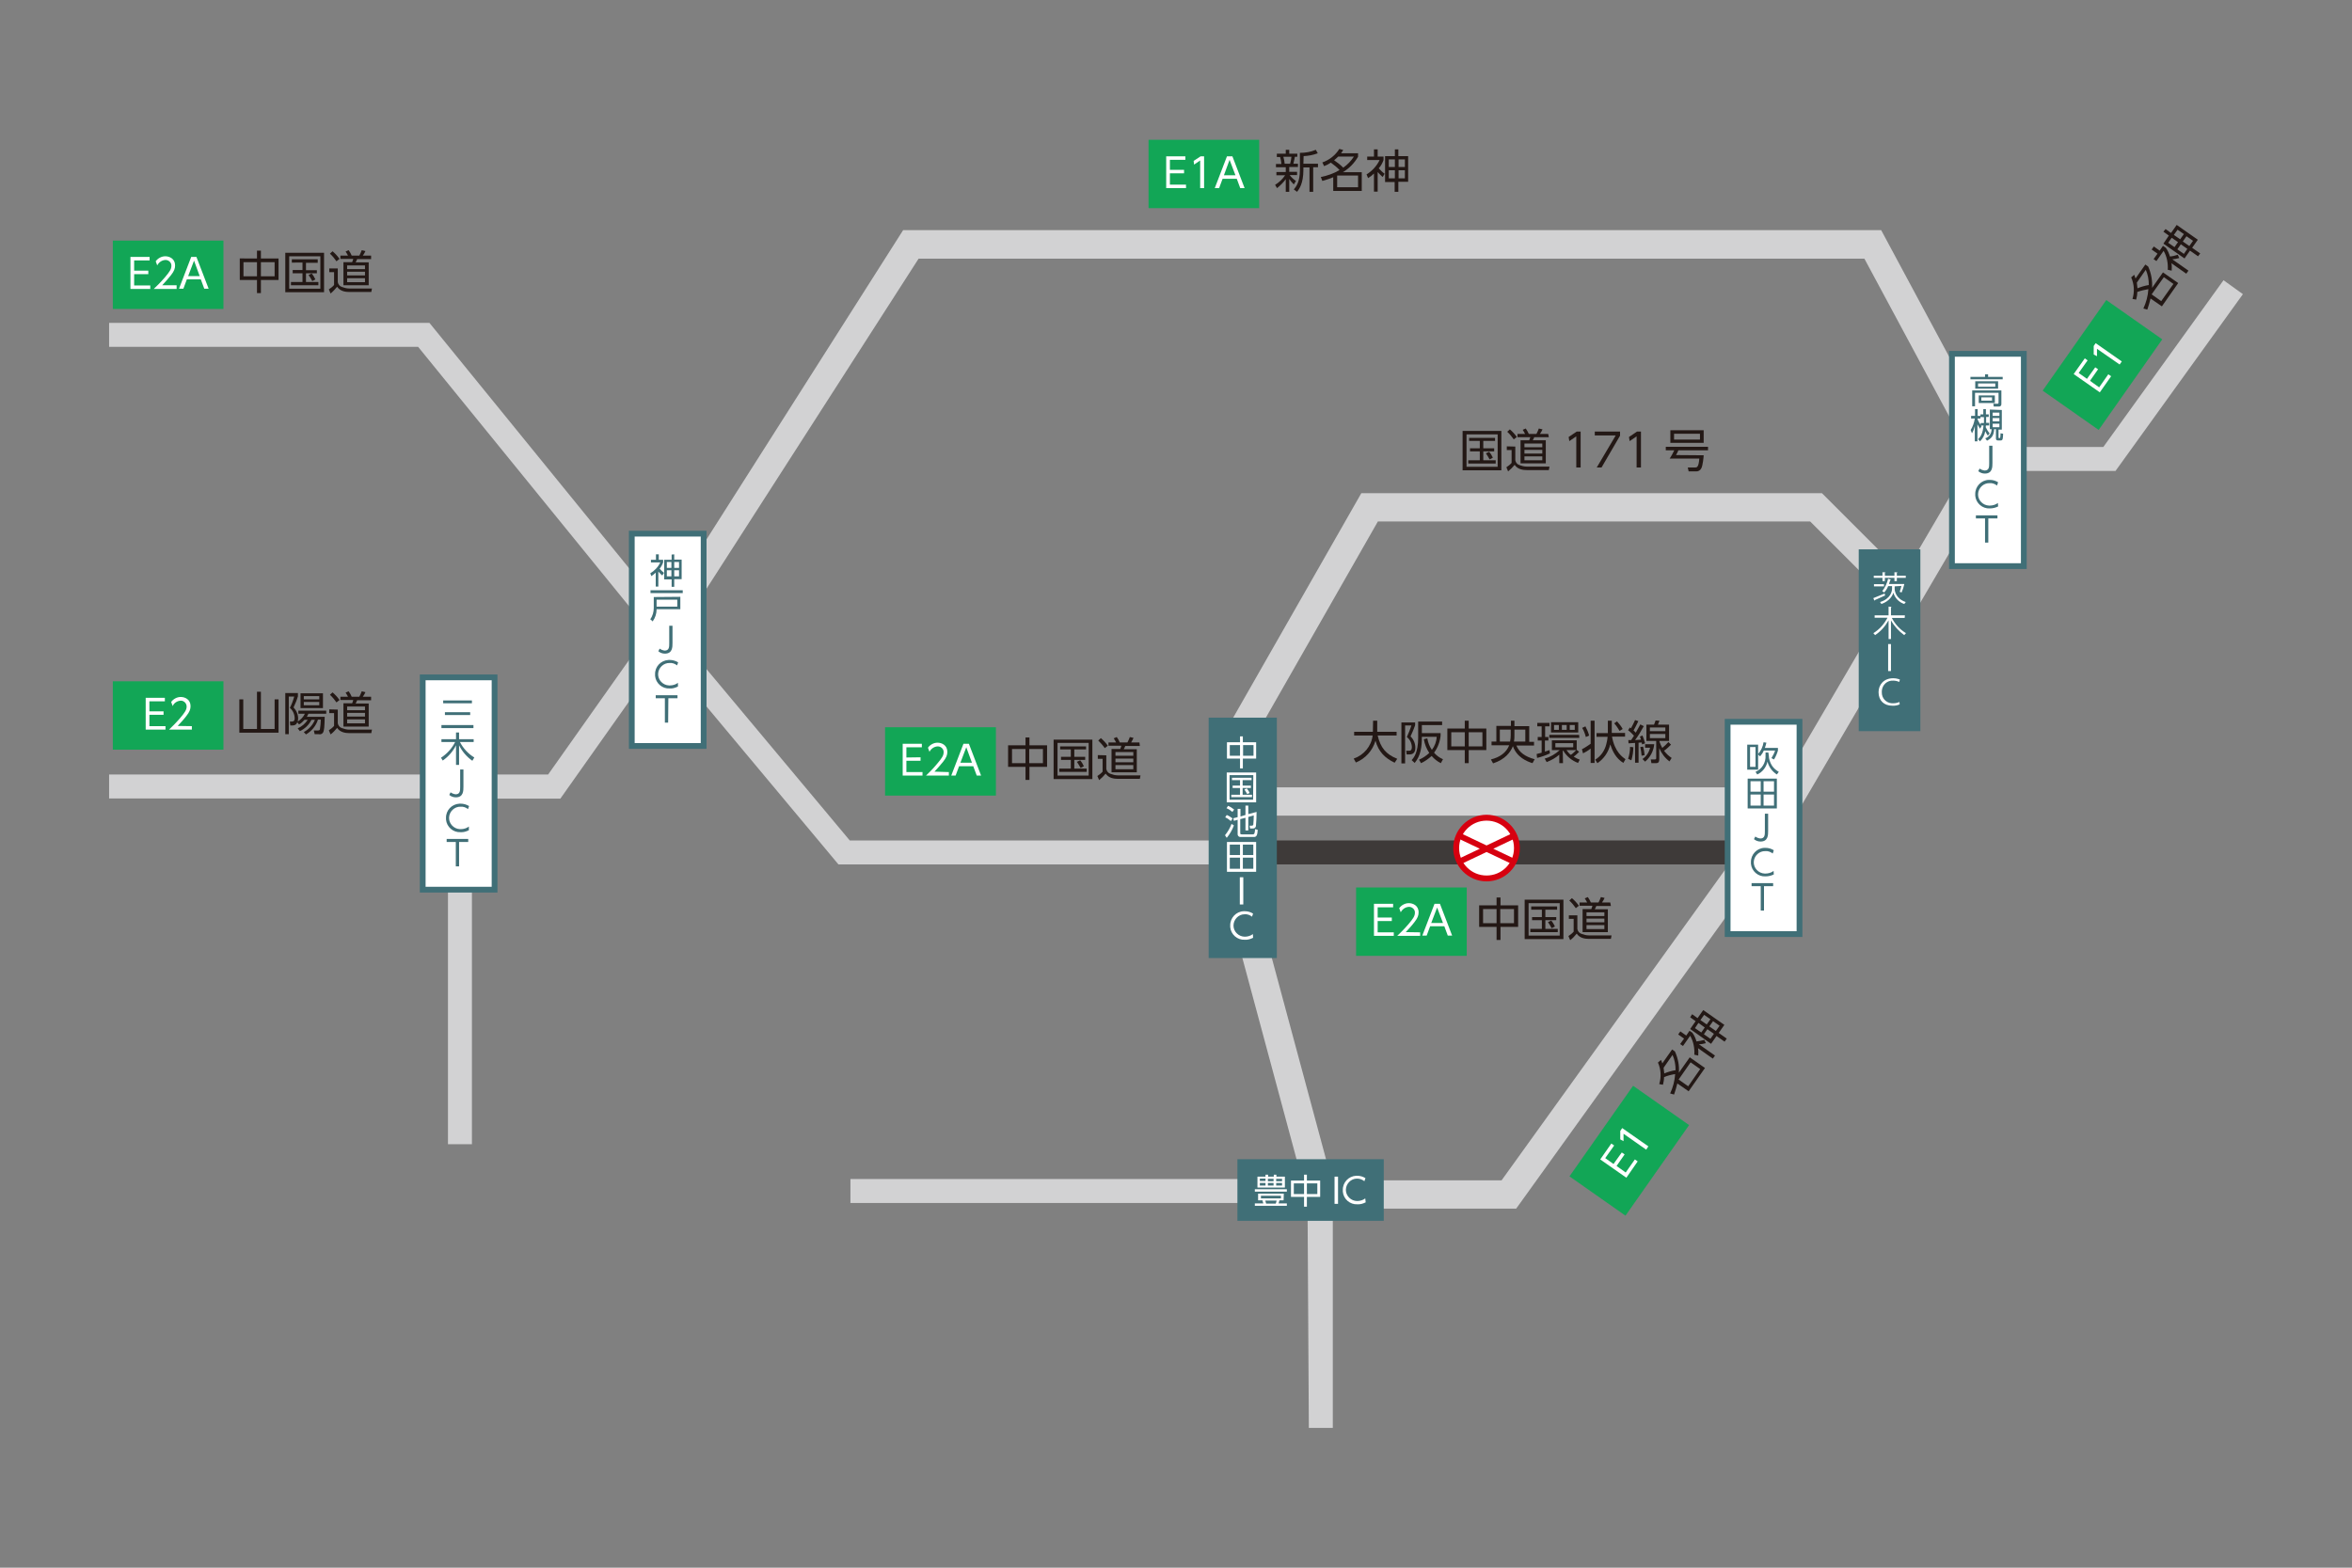 <?xml version="1.0" encoding="utf-8"?>
<!-- Generator: Adobe Illustrator 25.2.1, SVG Export Plug-In . SVG Version: 6.00 Build 0)  -->
<svg version="1.1" id="レイヤー_1" xmlns="http://www.w3.org/2000/svg" xmlns:xlink="http://www.w3.org/1999/xlink" x="0px"
	 y="0px" viewBox="0 0 1080 720" style="enable-background:new 0 0 1080 720;" xml:space="preserve" width="1080" height="720">
<rect x="0" y="0" width="1080" height="720" fill="#808080" stroke="none"/>
<style type="text/css">
	.st0{fill:#D2D2D3;}
	.st1{fill:#3E3A39;}
	.st2{fill:#FFFFFF;}
	.st3{fill:#D7000F;}
	.st4{fill:#231815;}
	.st5{fill:#12A656;}
	.st6{fill:#FFFFFF;stroke:#406F77;stroke-width:2.65;stroke-miterlimit:10;}
	.st7{fill:#406F77;}
</style>
<g id="road">
	<polygon class="st0" points="569.9,386 390.2,386 322.5,305 314,312 385,397 569.9,397 	"/>
	<path class="st0" d="M314,286.6l107.8-167.8h434.3l49.4,91.9l-98.3,167.8L689.5,542.1h-78l-38.3-142.2l-12.6,3.4l37.2,138.2H390.5
		v11h209.1l0.8,0l0,0l0,0l0.6,103.3h11V555.1h84.2l121.7-169.3l0.3-0.5l0,0l99-169h54.2l58.5-81.2l-8.9-6.4l-55.2,76.6h-48.5
		l-53.5-99.6H414.7l-110.6,174L197.2,148.3H50.1v11H192l106.2,130.6l-46.5,65.8h-35v-12.9h-11v12.9H50.1v11h155.6v158.8h11V366.8
		h40.6L314,286.6 M912.9,210.9L912.9,210.9L912.9,210.9L912.9,210.9z"/>
	<polygon class="st0" points="575.5,385.1 565.6,376.8 578.2,361.6 807.1,361.6 807.1,374.6 584.3,374.6 	"/>
	<polygon class="st0" points="577.5,336.2 566.2,329.7 625.1,226.5 836.6,226.5 869,258.9 859.8,268.1 831.2,239.5 632.7,239.5 	"/>
</g>
<g id="constrantion">
	<rect x="569.9" y="386" class="st1" width="237.2" height="11"/>
	<path class="st2" d="M682.6,403.4c-7.7,0.1-14-6.2-14.1-13.9c-0.1-7.7,6.2-14,13.9-14.1s14,6.2,14.1,13.9v0.1l0,0
		c0.1,7.7-6.1,13.9-13.8,14H682.6z"/>
	<path class="st3" d="M682.6,376.9c7,0,12.6,5.6,12.6,12.6s-5.6,12.6-12.6,12.6s-12.6-5.6-12.6-12.6l0,0l0,0
		C670,382.6,675.6,376.9,682.6,376.9L682.6,376.9 M682.6,374.2c-8.4,0-15.3,6.9-15.3,15.3s6.9,15.3,15.3,15.3
		c8.4,0,15.3-6.9,15.3-15.3C697.9,381.1,691,374.2,682.6,374.2L682.6,374.2z"/>
	<polygon class="st3" points="695.6,385.1 694.4,382.7 682.6,388.3 670.8,382.7 669.6,385.1 679.5,389.8 669.6,394.5 670.8,396.9 
		682.6,391.3 694.4,396.9 695.6,394.5 685.7,389.8 	"/>
</g>
<g id="pointsTxt">
	<g>
		<path class="st4" d="M630.5,331h1.9v5.1h8.9v1.7h-8.7c1.3,5.5,3.7,8.6,9,10.7l-1.2,1.8c-4.4-2.1-7.4-5-8.8-10.1
			c-1.3,4.5-4.6,8.2-9,10l-1-1.8c4.7-1.6,8.1-5.7,8.7-10.6h-8.5v-1.7h8.6L630.5,331z"/>
		<path class="st4" d="M649.8,331.6v1.5c-0.6,1.7-1.3,3.4-2.1,5.1c1.4,1.4,2.2,3.2,2.2,5.2c0,0.7,0,3.1-2.7,3.1h-1.3l-0.2-1.7h1.3
			c0.7,0,1.3-0.2,1.3-1.8c-0.1-1.8-0.9-3.4-2.3-4.5c0.8-1.7,1.5-3.5,2.1-5.3h-2.9v17.4h-1.7v-18.8H649.8z M661.6,350.5
			c-1.6-0.8-3-1.9-4.2-3.3c-1.5,1.3-3.1,2.5-4.9,3.3l-0.9-1.6c1.7-0.7,3.3-1.8,4.7-3.1c-1.3-1.9-2.1-4-2.5-6.3l1.6-0.4
			c0.3,1.9,1,3.7,2.1,5.3c1.3-1.7,2.1-3.8,2.2-6h-6.8c0,4.7-0.5,8.6-3.3,12l-1.4-1.3c1-1.1,3-3.4,3-10.3v-7.4h11v1.6h-9.3v3.7h8.6
			v1.2c-0.3,2.8-1.3,5.5-3,7.8c1.1,1.3,2.5,2.3,4.1,3L661.6,350.5z"/>
		<path class="st4" d="M672.6,334.6V331h1.8v3.6h8.1v9.9h-8.1v6h-1.8v-6h-8v-9.9H672.6z M672.6,336.3h-6.2v6.5h6.2V336.3z
			 M680.7,336.3h-6.3v6.5h6.3V336.3z"/>
		<path class="st4" d="M693.7,331h1.7v2.5h6.8v7.2h2.2v1.7h-8.1c1.2,3,3.9,5.1,8.4,6.3l-1,1.8c-2.6-0.8-7.2-2.7-9-7.8
			c-1.1,2.8-3.6,6.1-9.1,7.9l-1-1.8c4-1,7-3,8.4-6.5h-8.1v-1.7h2.2v-7.2h6.7V331z M693.7,335.1h-5v5.5h4.7c0.2-1,0.3-2,0.3-3
			L693.7,335.1z M695.4,337.6c0,1,0,2-0.2,3h5.2v-5.5h-5L695.4,337.6z"/>
		<path class="st4" d="M711.7,346c-1.9,0.9-3.8,1.6-5.9,2.1l-0.2-1.8c0.5-0.1,0.9-0.2,2.3-0.6v-5.6h-1.8v-1.6h1.8v-4.9h-2v-1.6h5.6
			v1.6h-2v4.9h1.5v1.6h-1.6v5.1c0.7-0.2,1.4-0.5,2.1-0.7L711.7,346z M717.7,350.5H716v-3.9c-1.7,1.5-3.7,2.6-5.8,3.4l-0.9-1.6
			c2.6-0.7,4.9-2.1,6.9-3.9h-3.6V340H724v4.4l1.1,0.9c-0.8,0.8-1.6,1.6-2.5,2.2c0.9,0.6,1.9,1.1,2.8,1.4l-0.8,1.5
			c-2.9-1.1-5.3-3.1-6.8-5.7l-0.2,0.2L717.7,350.5z M725.2,338.9h-13.8v-1.4h13.7L725.2,338.9z M724.7,336.4h-12.5v-4.7h12.5
			L724.7,336.4z M715.8,333h-2.2v2.2h2.2V333z M722.4,341.3h-8.2v1.9h8.2V341.3z M719.4,333h-2.2v2.2h2.2V333z M719.3,344.5
			c0.6,0.8,1.2,1.6,2,2.2c0.9-0.6,1.7-1.4,2.5-2.2H719.3z M723.1,333h-2.3v2.2h2.3V333z"/>
		<path class="st4" d="M732.2,331v19.4h-1.8v-6.6c-1.1,0.9-2.3,1.6-3.5,2.2l-0.5-1.9c1.4-0.7,2.7-1.6,4-2.5V331H732.2z M728.2,338.5
			c-0.4-1.5-0.9-2.9-1.7-4.2l1.5-0.7c0.7,1.3,1.3,2.7,1.7,4.2L728.2,338.5z M745.4,350.4c-3.5-2.2-5-5.5-6-8.5
			c-0.8,3.5-2.9,6.6-5.9,8.6l-1-1.6c2.6-1.6,4.4-4.2,5.1-7.2c0.3-1.1,0.5-2.2,0.6-3.3h-5.1v-1.7h5.2V331h1.8v5.6h6.1v1.7h-6
			c1.3,7.2,5,9.5,6.2,10.4L745.4,350.4z M743.7,335.7c-0.7-1.2-1.5-2.4-2.5-3.5l1.3-0.9c1,1.1,1.9,2.2,2.6,3.5L743.7,335.7z"/>
		<path class="st4" d="M747.6,348.5c0.6-1.8,0.9-3.7,0.9-5.5l1.5,0.2c0,2-0.3,4-0.9,6L747.6,348.5z M754.8,333.5
			c-1.2,2.2-2.5,4.4-4,6.4l2.7-0.2c-0.1-0.5-0.3-0.9-0.5-1.4l1.2-0.5c0.5,1.2,0.9,2.4,1.2,3.6l-1.4,0.5c0-0.3-0.1-0.6-0.2-0.9
			l-1.4,0.1v9.2h-1.6v-9.1c-1.2,0.1-2.1,0.1-3,0.2l-0.1-1.5c0.6,0,0.8,0,1.3,0c0.7-1,1-1.5,1.3-2c-0.8-0.9-1.7-1.8-2.7-2.5l0.8-1.3
			l0.5,0.4c0.7-1.2,1.3-2.5,1.9-3.8l1.5,0.5c-0.7,1.5-1.4,2.9-2.2,4.3c0.4,0.3,0.7,0.6,1,1c1-1.8,1.6-2.8,2.1-3.8L754.8,333.5z
			 M753.8,347.1c-0.1-1.3-0.3-2.7-0.6-4l1.3-0.2c0.3,1.3,0.6,2.6,0.7,3.9L753.8,347.1z M754.2,348.6c1.8-1.2,3-3.1,3.5-5.2h-2.3
			v-1.6h4.2c-0.3,3.1-1.8,6-4.2,8L754.2,348.6z M767.3,342c-1,1-2,2-3.2,2.8c1,1.3,2.1,2.4,3.5,3.3l-1,1.6c-2.1-1.6-3.7-3.7-4.7-6.1
			v5.2c0,0.9-0.2,1.7-1.5,1.7h-2.1l-0.3-1.7h1.8c0.6,0,0.7-0.3,0.7-0.6v-7.9H756v-7.5h3.5c0.3-0.6,0.5-1.3,0.7-1.9l1.8,0.1
			c-0.2,0.6-0.5,1.3-0.7,1.8h5.1v7.5H762v0.3c0.3,1,0.8,2,1.3,2.9c1-0.8,1.9-1.7,2.8-2.7L767.3,342z M764.7,334.1h-7.1v1.7h7.1
			L764.7,334.1z M764.7,337.1h-7.1v1.9h7.1L764.7,337.1z"/>
	</g>
	<g>
		<path class="st4" d="M594.1,84.7c-0.8-0.8-1.5-1.6-2.1-2.5v5.9h-1.6v-5.8c-1.1,1.5-2.5,2.9-4,4.1l-0.9-1.5
			c1.8-1.1,3.4-2.6,4.6-4.4h-4v-1.5h4.3v-2.2h-4.5v-1.5h2.5c-0.1-1.1-0.3-2.2-0.6-3.2h-1.5v-1.5h4.1v-1.8h1.6v1.8h3.7V72h-1.1
			c-0.1,0.3-0.4,2.2-0.7,3.2h2.1v1.5h-4v2.2h3.6v1.5h-3.4c0.8,1.1,1.8,2,2.9,2.7L594.1,84.7z M592.4,75.2c0.3-1.1,0.5-2.1,0.6-3.2
			h-3.7c0.3,1.1,0.5,2.1,0.6,3.2H592.4z M598.5,75.2h6.7v1.6H603v11.3h-1.7V76.9h-2.8v1.1c0,6.4-2,8.9-2.9,10.1l-1.5-1.1
			c1-1.2,2.8-3.3,2.8-9v-7.8c2.5,0,5-0.4,7.3-1.4l0.9,1.6c-2.1,0.8-4.3,1.2-6.5,1.3L598.5,75.2z"/>
		<path class="st4" d="M607.2,74.6c3.2-1.1,6-3.3,7.8-6.2l1.8,0.5c-0.3,0.5-0.5,0.8-1,1.5h7.8v1.6c-1.7,2.9-4.1,5.4-7,7.1h8.7v8.6
			h-13.1v-6.3c-1.6,0.7-3.3,1.2-5,1.7l-0.7-1.8c3-0.6,5.9-1.6,8.6-3.2c-1.2-1.3-2.6-2.4-4-3.4c-1,0.7-2,1.2-3.1,1.6L607.2,74.6z
			 M614.5,71.9c-0.6,0.6-1.3,1.2-1.9,1.7c1.5,1,2.9,2.1,4.2,3.4c2-1.4,3.6-3.1,4.9-5.1H614.5z M623.6,80.6H614V86h9.6V80.6z"/>
		<path class="st4" d="M634.9,81.3c-0.8-0.7-1.6-1.5-2.3-2.3v9h-1.7v-8.3c-0.8,0.8-1.7,1.5-2.7,2.1l-0.7-1.7c2.6-1.6,4.7-3.9,6-6.6
			h-5.7v-1.6h3.1v-3.3h1.7v3.3h2.7v1.6c-0.5,1.4-1.2,2.7-2.2,3.8c0.8,0.9,1.7,1.8,2.7,2.5L634.9,81.3z M642.1,68.6v3.1h4.5v11.8
			h-4.5v4.6h-1.7v-4.5h-4.4V71.7h4.5v-3.1H642.1z M640.5,73.2h-2.8v3.5h2.8V73.2z M640.5,78.2h-2.8v3.7h2.8V78.2z M645.1,73.2h-2.9
			v3.5h2.9V73.2z M645.1,78.2h-2.9v3.7h2.9V78.2z"/>
		<rect x="527.4" y="64.2" class="st5" width="50.8" height="31.4"/>
		<path class="st2" d="M543.7,78v1.6h-6.5v5.2h7.4v1.6h-9.1V71.8h8.8v1.6h-7.1V78H543.7z"/>
		<path class="st2" d="M551.3,71.8h1.6v14.6h-1.8V73.7l-2.8,1.9l-0.2-1.7L551.3,71.8z"/>
		<path class="st2" d="M561.4,82.1l-1.6,4.3h-2l5.6-14.6h2.5l5.6,14.6h-2l-1.6-4.3H561.4z M567.3,80.5l-2.7-7.1l-2.6,7.1H567.3z"/>
	</g>
	<g>
		<path class="st4" d="M470.9,342.3v-3.6h1.8v3.6h8.1v9.9h-8.1v6h-1.8v-6h-8v-9.9H470.9z M470.9,344h-6.2v6.5h6.2V344z M478.9,344
			h-6.3v6.5h6.3V344z"/>
		<path class="st4" d="M501.6,339.7v18.1h-17.8v-18.1H501.6z M499.9,341.2h-14.3v15h14.3V341.2z M498.7,344.2h-5.4v3.4h5v1.4h-5v4
			h5.7v1.5h-12.6V353h5.3v-4h-4.5v-1.4h4.5v-3.4h-4.9v-1.4h11.9L498.7,344.2z M496.2,352.7c-0.5-1-1.1-1.9-1.7-2.8l1.5-0.7
			c0.7,0.8,1.3,1.8,1.7,2.7L496.2,352.7z"/>
		<path class="st4" d="M508,346.9v6.3c0.2,1,0.9,1.9,1.9,2.2c1.1,0.4,2.2,0.7,3.4,0.7h10.4l-0.3,1.6h-10.1c-1.7,0-4.2-0.3-5.6-2.4
			c-0.9,1.1-1.9,2.1-3,3l-0.8-1.9c0.9-0.6,1.7-1.2,2.4-2v-5.9h-2.2v-1.7L508,346.9z M507.3,343.6c-0.9-1.3-1.9-2.4-3-3.5l1.2-1.1
			c1.2,1,2.3,2.2,3.2,3.5L507.3,343.6z M523.4,342.6h-6.7c-0.2,0.5-0.4,1-0.7,1.5h6v10.6h-11.6V344h4c0.2-0.5,0.4-1,0.5-1.5h-5.9
			V341h3.5c-0.3-0.6-0.7-1.3-1.1-1.9l1.4-0.6c0.6,0.8,1,1.6,1.4,2.5h3.5c0.4-0.8,0.8-1.6,1.1-2.5l1.7,0.4c-0.3,0.7-0.7,1.4-1.1,2.1
			h3.8L523.4,342.6z M520.4,345.4h-8.2v1.7h8.2V345.4z M520.4,348.4h-8.2v1.7h8.2V348.4z M520.4,351.4h-8.2v1.9h8.2V351.4z"/>
		<rect x="406.4" y="334" class="st5" width="50.9" height="31.4"/>
		<path class="st2" d="M422.7,347.8v1.6h-6.5v5.2h7.4v1.6h-9.1v-14.6h8.8v1.6h-7.1v4.7L422.7,347.8z"/>
		<path class="st2" d="M435.7,354.6v1.6h-10.5c1.2-1.1,3.2-3.1,5.1-5.4c2.2-2.6,3-3.8,3-5.3c0.1-1.4-1.1-2.6-2.5-2.7
			c-0.1,0-0.2,0-0.3,0c-1.6,0.1-3,1.1-3.7,2.5l-0.7-1.9c1-1.4,2.7-2.3,4.4-2.3c1.9,0,4.5,1.1,4.5,4.2c0,1.4-0.4,2.6-1.9,4.5
			c-1.3,1.6-2.6,3.1-4,4.6L435.7,354.6z"/>
		<path class="st2" d="M440.4,351.9l-1.6,4.3h-2l5.6-14.6h2.5l5.6,14.6h-2l-1.6-4.3L440.4,351.9z M446.3,350.3l-2.6-7.1l-2.7,7.1
			H446.3z"/>
	</g>
	<g>
		<path class="st4" d="M118,118.7v-3.6h1.8v3.6h8.1v9.9h-8.1v6H118v-6h-7.9v-9.9H118z M118,120.4h-6.2v6.5h6.2V120.4z M126.1,120.4
			h-6.3v6.5h6.3L126.1,120.4z"/>
		<path class="st4" d="M148.8,116.1v18.1H131v-18.1H148.8z M147.1,117.7h-14.3v14.9h14.3V117.7z M145.9,120.7h-5.4v3.4h5v1.4h-5v4
			h5.7v1.5h-12.6v-1.5h5.3v-4h-4.5V124h4.5v-3.4H134v-1.5h11.9L145.9,120.7z M143.4,129.1c-0.5-1-1.1-1.9-1.7-2.8l1.4-0.7
			c0.7,0.8,1.3,1.8,1.7,2.7L143.4,129.1z"/>
		<path class="st4" d="M155.1,123.3v6.3c0.2,1,0.9,1.9,1.9,2.2c1.1,0.4,2.2,0.7,3.4,0.7h10.4l-0.3,1.6h-10.1c-1.7,0-4.2-0.3-5.6-2.4
			c-0.9,1.1-1.9,2.2-3,3.1l-0.8-1.9c0.9-0.6,1.7-1.2,2.4-2v-5.9h-2.2v-1.7H155.1z M154.5,120c-0.9-1.3-1.9-2.5-3-3.5l1.2-1.1
			c1.2,1,2.3,2.2,3.2,3.5L154.5,120z M170.6,119h-6.6c-0.2,0.5-0.4,1-0.7,1.5h6V131h-11.6v-10.6h4c0.2-0.5,0.4-1,0.5-1.5h-5.9v-1.5
			h3.5c-0.3-0.6-0.7-1.3-1.1-1.9l1.4-0.6c0.6,0.8,1,1.6,1.4,2.5h3.5c0.4-0.8,0.8-1.6,1.1-2.5l1.7,0.4c-0.3,0.7-0.7,1.4-1.2,2.1h3.8
			V119z M167.6,121.9h-8.2v1.7h8.2V121.9z M167.6,124.8h-8.2v1.7h8.2V124.8z M167.6,127.8h-8.2v1.8h8.2V127.8z"/>
		<rect x="51.8" y="110.5" class="st5" width="50.8" height="31.4"/>
		<path class="st2" d="M68.1,124.3v1.6h-6.5v5.2H69v1.6h-9.1V118h8.8v1.6h-7.1v4.7H68.1z"/>
		<path class="st2" d="M81.1,131.1v1.6H70.6c1.2-1.1,3.2-3.1,5.1-5.3c2.2-2.6,3-3.8,3-5.3c0.1-1.4-1.1-2.6-2.5-2.7
			c-0.1,0-0.2,0-0.3,0c-1.6,0.1-3,1.1-3.7,2.5l-0.7-1.9c1-1.4,2.7-2.3,4.4-2.3c1.9,0,4.5,1.1,4.5,4.2c0,1.4-0.4,2.6-1.9,4.5
			c-1.3,1.6-2.6,3.1-4,4.6H81.1z"/>
		<path class="st2" d="M85.8,128.3l-1.6,4.3h-2l5.6-14.6h2.4l5.6,14.6h-2l-1.6-4.3H85.8z M91.7,126.8l-2.6-7.1l-2.7,7.1L91.7,126.8z
			"/>
	</g>
	<g>
		<path class="st4" d="M687.2,415.8v-3.6h1.8v3.6h8.1v9.9h-8.1v6h-1.8v-6h-8v-9.9H687.2z M687.2,417.5H681v6.5h6.2V417.5z
			 M695.2,417.5h-6.3v6.5h6.3V417.5z"/>
		<path class="st4" d="M717.9,413.2v18.1h-17.8v-18.1H717.9z M716.2,414.8h-14.3v14.9h14.3V414.8z M715,417.8h-5.4v3.4h5v1.4h-5v4
			h5.7v1.5h-12.6v-1.5h5.3v-4h-4.5v-1.4h4.5v-3.4h-4.9v-1.5h11.9L715,417.8z M712.5,426.3c-0.5-1-1.1-1.9-1.7-2.8l1.5-0.7
			c0.7,0.8,1.3,1.8,1.7,2.7L712.5,426.3z"/>
		<path class="st4" d="M724.3,420.4v6.3c0.2,1,0.9,1.9,1.9,2.2c1.1,0.4,2.2,0.7,3.4,0.7H740l-0.3,1.6h-10.1c-1.7,0-4.2-0.3-5.6-2.4
			c-0.9,1.1-1.9,2.2-3,3l-0.8-1.9c0.9-0.6,1.7-1.2,2.4-2V422h-2.2v-1.6H724.3z M723.6,417.1c-0.9-1.3-1.9-2.5-3-3.5l1.2-1.1
			c1.2,1,2.3,2.2,3.2,3.5L723.6,417.1z M739.7,416.1h-6.7c-0.2,0.5-0.4,1-0.7,1.5h6v10.5h-11.6v-10.6h4c0.2-0.5,0.4-1,0.5-1.5h-5.9
			v-1.5h3.5c-0.3-0.6-0.7-1.3-1.1-1.9l1.4-0.6c0.6,0.8,1,1.6,1.4,2.5h3.5c0.4-0.8,0.8-1.6,1.1-2.5l1.7,0.4c-0.3,0.7-0.7,1.4-1.2,2.1
			h3.8L739.7,416.1z M736.7,419h-8.2v1.7h8.2V419z M736.7,421.9h-8.2v1.7h8.2V421.9z M736.7,424.9h-8.2v1.8h8.2V424.9z"/>
		<rect x="622.7" y="407.6" class="st5" width="50.8" height="31.4"/>
		<path class="st2" d="M639.1,421.4v1.6h-6.5v5.2h7.4v1.6h-9.1v-14.7h8.8v1.6h-7.1v4.7H639.1z"/>
		<path class="st2" d="M652.1,428.2v1.6h-10.5c1.2-1.1,3.2-3.1,5.1-5.3c2.2-2.6,3-3.8,3-5.3c0.1-1.4-1.1-2.6-2.5-2.7
			c-0.1,0-0.2,0-0.3,0c-1.6,0.1-3,1.1-3.7,2.5l-0.7-1.9c1-1.4,2.7-2.3,4.4-2.3c1.8,0,4.5,1,4.5,4.2c0,1.4-0.4,2.6-1.9,4.5
			c-1.2,1.6-2.6,3.1-4,4.6L652.1,428.2z"/>
		<path class="st2" d="M656.7,425.4l-1.6,4.3h-2l5.6-14.6h2.5l5.6,14.6h-2l-1.6-4.3H656.7z M662.6,423.9l-2.7-7.1l-2.7,7.1H662.6z"
			/>
	</g>
	<g>
		<path class="st4" d="M761.9,497.9c1-3.3,0.8-6.8-0.6-9.9l1.4-1.2c0.2,0.5,0.4,0.8,0.6,1.6l4.5-6.4l1.3,0.9
			c1.4,3.1,2.1,6.5,1.8,9.8l5-7.1l7,4.9l-7.5,10.7l-5.2-3.6c-0.4,1.7-0.9,3.4-1.5,5.1l-1.8-0.5c1.3-2.8,2.1-5.8,2.3-8.9
			c-1.8,0.3-3.5,0.7-5.1,1.4c0,1.2-0.2,2.3-0.5,3.5L761.9,497.9z M763.9,490.4c0.1,0.8,0.2,1.7,0.3,2.6c1.7-0.7,3.4-1.2,5.2-1.5
			c0-2.4-0.4-4.8-1.4-7L763.9,490.4z M776.3,487.9l-5.5,7.9l4.4,3.1l5.5-7.9L776.3,487.9z"/>
		<path class="st4" d="M783.3,479.1c-1.1,0.3-2.1,0.5-3.2,0.5l7.4,5.2l-1,1.4l-6.8-4.8c0.2,1.1,0.2,2.3,0.1,3.4l-1.8-0.4
			c0.2-3-0.4-6.1-1.9-8.7l-3.3,4.7l-1.3-0.9l1.8-2.5l-2.7-1.9l1-1.4l2.7,1.9l1.5-2.2l1.3,0.9c0.9,1.2,1.5,2.6,1.9,4
			c1.2-0.1,2.4-0.4,3.6-0.7L783.3,479.1z M777,465.8l2.5,1.8l2.6-3.7l9.7,6.8l-2.6,3.7l3.7,2.6l-1,1.4l-3.7-2.6l-2.5,3.6l-9.6-6.8
			l2.5-3.6l-2.5-1.8L777,465.8z M779.9,469.8l-1.6,2.4l2.9,2l1.6-2.3L779.9,469.8z M782.5,466.1l-1.7,2.4l2.9,2l1.7-2.4L782.5,466.1
			z M784,472.7l-1.6,2.3l3,2.1l1.6-2.3L784,472.7z M786.6,469l-1.7,2.4l3,2.1l1.7-2.4L786.6,469z"/>
		
			<rect x="722.1" y="513" transform="matrix(0.575 -0.819 0.819 0.575 -114.678 836.699)" class="st5" width="50.8" height="31.4"/>
		<path class="st2" d="M744.7,529.3l1.3,0.9l-3.7,5.3l4.2,3l4.2-6l1.3,0.9l-5.2,7.5l-12-8.4l5.1-7.3l1.3,0.9l-4.1,5.8l3.8,2.7
			L744.7,529.3z"/>
		<path class="st2" d="M744,519.4l0.9-1.3l12,8.4l-1,1.5l-10.4-7.3v3.4l-1.5-0.8L744,519.4z"/>
	</g>
	<g>
		<path class="st4" d="M119.8,317.7v17.1h6.3v-13.6h1.8v15.3h-18v-15.3h1.8v13.6h6.3v-17.1H119.8z"/>
		<path class="st4" d="M139.5,336.2c2.3-1.2,4.1-3.2,5.1-5.6H143c-1.1,2.3-3,4.1-5.3,5.2l-1-1.3c1.9-0.8,3.5-2.2,4.6-3.9h-1.5
			c-0.7,0.8-1.5,1.6-2.5,2.1l-0.8-1c-0.2,0.6-0.6,1.5-2.4,1.5h-0.8l-0.2-1.8l0.8,0c0.7,0,1.4-0.1,1.4-1.5c0-1.8-0.8-3.6-2.2-4.8
			c0.9-1.7,1.5-3.4,2-5.2h-2.5v17.3h-1.6v-18.9h5.8v1.5c-0.5,1.7-1.2,3.4-2,5.1c1.3,1.4,2.1,3.2,2.1,5.1c0,0.5-0.1,1-0.2,1.4
			c1.4-0.9,2.6-2.1,3.3-3.6h-3v-1.4h12.8v1.4h-8.2c-0.2,0.5-0.4,0.9-0.7,1.4h8.2c-0.1,4.4-0.2,6.3-0.8,7.3c-0.4,0.6-1.2,0.9-1.9,0.7
			h-1.9l-0.4-1.7h1.7c0.8,0,1-0.2,1.1-0.5c0.2-1.5,0.4-3,0.4-4.5H146c-0.9,2.9-2.9,5.3-5.5,6.8L139.5,336.2z M148.3,325.2h-10.3
			v-6.8h10.3V325.2z M146.6,319.7h-7.1v1.5h7.1L146.6,319.7z M146.6,322.4h-7.1v1.5h7.1L146.6,322.4z"/>
		<path class="st4" d="M155.1,325.9v6.3c0.2,1,0.9,1.9,1.9,2.2c1.1,0.4,2.2,0.7,3.4,0.7h10.4l-0.3,1.6h-10.1c-1.7,0-4.2-0.3-5.6-2.4
			c-0.9,1.1-1.9,2.2-3,3l-0.8-1.9c0.9-0.6,1.7-1.2,2.4-2v-5.9h-2.2v-1.7L155.1,325.9z M154.5,322.6c-0.9-1.3-1.9-2.5-3-3.5l1.2-1.1
			c1.2,1,2.3,2.2,3.2,3.5L154.5,322.6z M170.6,321.6h-6.6c-0.2,0.5-0.4,1-0.7,1.5h6v10.6h-11.6V323h4c0.2-0.5,0.4-1,0.5-1.5h-5.9
			v-1.5h3.5c-0.3-0.6-0.7-1.3-1.1-1.9l1.4-0.6c0.6,0.8,1,1.6,1.4,2.5h3.5c0.4-0.8,0.8-1.6,1.1-2.5l1.7,0.4c-0.3,0.7-0.7,1.4-1.2,2.1
			h3.8V321.6z M167.6,324.5h-8.2v1.7h8.2V324.5z M167.6,327.4h-8.2v1.7h8.2V327.4z M167.6,330.4h-8.2v1.8h8.2V330.4z"/>
		<rect x="51.8" y="312.9" class="st5" width="50.8" height="31.4"/>
		<path class="st2" d="M75.1,326.7v1.6h-6.5v5.2H76v1.6h-9.1v-14.6h8.8v1.6h-7.1v4.6H75.1z"/>
		<path class="st2" d="M88.1,333.5v1.6H77.6c1.2-1.1,3.2-3.1,5.1-5.3c2.2-2.6,3-3.8,3-5.3c0-1.4-1.1-2.6-2.5-2.7c-0.1,0-0.2,0-0.2,0
			c-1.6,0.1-3.1,1-3.7,2.5l-0.7-1.9c1-1.4,2.7-2.3,4.4-2.3c1.9,0,4.5,1.1,4.5,4.2c0,1.4-0.4,2.6-1.9,4.5c-1.2,1.6-2.6,3.1-4,4.6
			L88.1,333.5z"/>
		<rect x="194.1" y="311.1" class="st6" width="33" height="97.5"/>
		<path class="st7" d="M217.4,333v1.4h-14.7V333H217.4z M216.7,321.7v1.3h-13.2v-1.3H216.7z M215.9,327.1v1.3h-11.6v-1.3H215.9z"/>
		<path class="st7" d="M216.9,349.4c-2.6-1.8-4.7-4.3-6.1-7.1v9h-1.4v-9c-1.4,2.8-3.5,5.2-6.1,7l-0.8-1.3c2.8-1.8,5-4.3,6.5-7.2
			h-6.3v-1.3h6.7v-3.1h1.4v3.1h6.7v1.3h-6.3c1.5,2.9,3.8,5.4,6.6,7.1L216.9,349.4z"/>
		<path class="st7" d="M212.8,353.4v7.9c0,1.9,0,4.9-3.5,4.9c-1.1,0-2.2-0.4-3-1.1l0.6-1.2c0.7,0.5,1.5,0.8,2.3,0.9
			c2.1,0,2.1-1.7,2.1-3.4v-8L212.8,353.4z"/>
		<path class="st7" d="M215.3,381.3c-1.2,0.6-2.5,1-3.8,0.9c-3.4,0.2-6.4-2.4-6.7-5.8c0-0.2,0-0.5,0-0.7c-0.1-3.5,2.6-6.4,6.2-6.6
			c0.2,0,0.3,0,0.5,0c1.4,0,2.7,0.4,3.9,1.1l-0.5,1.4c-1-0.8-2.2-1.2-3.4-1.1c-2.8-0.1-5.2,2.2-5.3,5c-0.1,2.8,2.2,5.2,5,5.3
			c0.1,0,0.3,0,0.4,0c1.3,0,2.7-0.4,3.7-1.2L215.3,381.3z"/>
		<path class="st7" d="M210.8,397.9h-1.5v-11.2h-4.2v-1.4h9.9v1.4h-4.2L210.8,397.9z"/>
	</g>
	<g>
		<rect x="896.3" y="162.5" class="st6" width="33" height="97.5"/>
		<path class="st7" d="M919.6,174.2h-14.8v-1.1h6.7v-1.2h1.4v1.2h6.7V174.2z M919,185.5c0,1.1-0.7,1.2-1,1.2h-2.5l-0.2-1.3h2
			c0.2,0,0.4-0.1,0.4-0.5v-4.5h-10.8v6.2h-1.3v-7.3H919V185.5z M917.5,178.5H907v-3.4h10.5L917.5,178.5z M916.2,176.1h-7.9v1.5h7.9
			V176.1z M916,185.1h-7.4v-3.5h7.4V185.1z M914.7,182.5h-4.9v1.5h4.9V182.5z"/>
		<path class="st7" d="M909.4,191.5v-1.2h1.3v-2.4h1.2v2.4h1.3v1.2H912v1.9c0,0.3,0,0.6,0,0.8h1.4v1.2h-1.5c0,0.1-0.1,0.7-0.1,0.8
			c0.5,1,1,1.9,1.8,2.8l-0.8,1.1c-0.5-0.7-0.9-1.4-1.2-2.1c-0.3,1.8-1.1,3.4-2.4,4.7l-0.9-1c1.3-1.2,2.2-2.9,2.5-6.3h-1.2
			c0.1,0.1,0.1,0.1,0.3,0.3l-0.7,1.2c-0.4-0.6-0.8-1.3-1.2-2v7.8h-1.2v-7c-0.3,1.2-0.7,2.3-1.3,3.3l-0.6-1.5c1-1.6,1.6-3.4,1.9-5.3
			h-1.7v-1.2h1.8v-3.1h1.2v3.1h1.3v1.2h-1.3v0.5c0.4,0.8,0.8,1.7,1.4,2.4v-0.8h1.5c0-1,0-0.5,0-2.7L909.4,191.5z M919.2,188.3v9
			h-1.5v3.5c0,0.2,0,0.4,0.3,0.4h0.2c0.2,0,0.3-0.2,0.3-0.5c0.1-0.6,0.1-1.1,0.1-1.7l1.2,0.2c-0.1,2.3-0.1,3.1-1.2,3.1h-1.1
			c-0.9,0-1-0.5-1-1v-4.2h-0.8c-0.2,3-1.2,4.2-3.3,5.3l-0.8-1.1c1.8-0.6,2.9-2.3,2.9-4.2h-0.8v-9L919.2,188.3z M918.1,189.5H915v1.5
			h3.1V189.5z M918.1,192H915v1.5h3.1V192z M918.1,194.6H915v1.6h3.1V194.6z"/>
		<path class="st7" d="M914.9,204.7v7.9c0,1.9,0,4.9-3.5,4.9c-1.1,0-2.2-0.4-3-1.1l0.6-1.2c0.7,0.5,1.5,0.8,2.3,0.9
			c2.1,0,2.1-1.7,2.1-3.4v-8L914.9,204.7z"/>
		<path class="st7" d="M917.5,232.6c-1.2,0.6-2.5,0.9-3.8,0.9c-3.4,0.2-6.4-2.4-6.7-5.8c0-0.2,0-0.5,0-0.7c-0.1-3.5,2.7-6.5,6.2-6.6
			c0.2,0,0.3,0,0.5,0c1.4,0,2.7,0.4,3.8,1.1L917,223c-1-0.8-2.2-1.2-3.4-1.1c-2.8-0.1-5.2,2.2-5.3,5c-0.1,2.8,2.2,5.2,5,5.3
			c0.1,0,0.3,0,0.4,0c1.3,0,2.7-0.4,3.7-1.2L917.5,232.6z"/>
		<path class="st7" d="M913,249.2h-1.5v-11.1h-4.2v-1.4h9.9v1.4H913V249.2z"/>
	</g>
	<g>
		<rect x="568.2" y="532.4" class="st7" width="67.2" height="28.3"/>
		<path class="st2" d="M590.9,547.3h-14.7v-1.1h14.7V547.3z M589.4,551.3h-1.9c-0.2,0.7-0.2,0.8-0.4,1.4h3.8v1.1h-14.7v-1.1h3.9
			c-0.2-0.5-0.2-0.7-0.4-1.4h-2v-3.1h11.8L589.4,551.3z M581.1,540.4v-0.9h1.2v0.9h2.6v-0.9h1.2v0.9h3.9v5h-12.6v-5H581.1z
			 M581.1,541.3h-2.6v1.1h2.6V541.3z M581.1,543.3h-2.6v1.2h2.6V543.3z M588.2,549.2h-9.2v1.2h9.2V549.2z M585.8,552.8
			c0.2-0.5,0.3-0.9,0.4-1.4H581c0.1,0.3,0.3,1.2,0.4,1.4H585.8z M584.8,541.4h-2.6v1.1h2.6V541.4z M584.8,543.3h-2.6v1.2h2.6V543.3z
			 M588.7,541.4H586v1.1h2.7V541.4z M588.7,543.3H586v1.2h2.7V543.3z"/>
		<path class="st2" d="M598.8,542.2v-2.7h1.3v2.7h6.1v7.5h-6.1v4.5h-1.3v-4.5h-6v-7.5H598.8z M598.8,543.5h-4.7v4.9h4.7L598.8,543.5
			z M604.9,543.5h-4.8v4.9h4.8L604.9,543.5z"/>
		<path class="st2" d="M614.4,540.4v12.5h-1.6v-12.5H614.4z"/>
		<path class="st2" d="M627.1,552.2c-1.2,0.6-2.5,1-3.8,0.9c-3.4,0.2-6.4-2.4-6.7-5.8c0-0.2,0-0.5,0-0.7c-0.1-3.5,2.6-6.4,6.1-6.6
			c0.2,0,0.3,0,0.5,0c1.4,0,2.7,0.4,3.8,1.1l-0.5,1.4c-1-0.8-2.1-1.2-3.4-1.2c-2.8,0-5.1,2.4-5.1,5.2s2.4,5.1,5.2,5.1l0,0
			c1.3,0,2.7-0.4,3.7-1.2L627.1,552.2z"/>
	</g>
	<g>
		<rect x="290.1" y="245.1" class="st6" width="33" height="97.5"/>
		<path class="st7" d="M304.1,264.3c-0.6-0.5-1.2-1.1-1.8-1.8v6.9h-1.2V263c-0.6,0.6-1.3,1.1-2,1.6l-0.5-1.3c2-1.2,3.6-2.9,4.6-5
			h-4.3v-1.2h2.3v-2.5h1.3v2.5h2v1.2c-0.4,1.1-0.9,2-1.6,2.9c0.6,0.7,1.3,1.3,2,1.9L304.1,264.3z M309.6,254.6v2.4h3.4v9h-3.4v3.5
			h-1.2v-3.4h-3.4v-9h3.4v-2.4L309.6,254.6z M308.3,258.1h-2.1v2.7h2.1V258.1z M308.3,261.9h-2.1v2.8h2.1V261.9z M311.8,258.1h-2.2
			v2.7h2.2V258.1z M311.8,261.9h-2.2v2.8h2.2V261.9z"/>
		<path class="st7" d="M312.4,274.1v5.7h-10.9c0,2-0.6,3.9-1.8,5.6l-1.1-1c1.1-1.5,1.6-3.4,1.6-5.2v-5L312.4,274.1z M313.5,272.4
			h-14.8v-1.3h14.8V272.4z M311,275.4h-9.5v3.2h9.5L311,275.4z"/>
		<path class="st7" d="M308.8,287.4v7.9c0,1.9,0,4.9-3.5,4.9c-1.1,0-2.2-0.4-3-1.1l0.6-1.2c0.7,0.5,1.5,0.8,2.3,0.9
			c2.1,0,2.1-1.7,2.1-3.4v-8L308.8,287.4z"/>
		<path class="st7" d="M311.3,315.3c-1.2,0.6-2.5,1-3.8,0.9c-3.4,0.2-6.4-2.4-6.7-5.8c0-0.2,0-0.5,0-0.7c-0.1-3.5,2.6-6.4,6.2-6.6
			c0.2,0,0.3,0,0.5,0c1.4,0,2.7,0.4,3.9,1.1l-0.5,1.4c-1-0.8-2.2-1.2-3.4-1.1c-2.8-0.1-5.2,2.2-5.3,5c-0.1,2.8,2.2,5.2,5,5.3
			c0.1,0,0.3,0,0.4,0c1.3,0,2.7-0.4,3.7-1.2V315.3z"/>
		<path class="st7" d="M306.8,331.9h-1.5v-11.2h-4.2v-1.4h10v1.4h-4.2L306.8,331.9z"/>
	</g>
	<g>
		<rect x="793.3" y="331.5" class="st6" width="33" height="97.5"/>
		<path class="st7" d="M811.1,341.1c-0.2,0.8-0.4,1.6-0.7,2.4h6v1.2c-0.4,1.4-1,2.8-1.8,4.1l-1.2-0.6c0.7-1.1,1.3-2.3,1.7-3.5h-5.2
			c-0.4,1-1,1.9-1.7,2.7l-0.9-0.9v7h-5V342h5v4.3c1.3-1.5,2.2-3.4,2.5-5.4L811.1,341.1z M806.1,343.1h-2.5v9.1h2.5V343.1z
			 M812.2,346.9c0,1.7,0.6,3.4,1.5,4.8c0.8,1.2,1.9,2.1,3.1,2.8l-0.9,1.2c-2.1-1.3-3.7-3.5-4.3-5.9c-0.6,2.6-2.3,4.8-4.7,5.9
			l-0.8-1.2c3-1.3,4.8-4.3,4.6-7.5v-1.4h1.3L812.2,346.9z"/>
		<path class="st7" d="M815.9,357.6v13.7h-13.4v-13.7H815.9z M808.5,358.8h-4.7v4.8h4.7V358.8z M808.5,364.9h-4.7v5.1h4.7V364.9z
			 M814.6,358.8h-4.8v4.8h4.8V358.8z M814.6,364.9h-4.8v5.1h4.8V364.9z"/>
		<path class="st7" d="M811.9,373.7v7.9c0,1.9,0,4.9-3.5,4.9c-1.1,0-2.2-0.4-3-1.1l0.6-1.2c0.7,0.5,1.5,0.8,2.3,0.9
			c2.1,0,2.1-1.7,2.1-3.4v-8L811.9,373.7z"/>
		<path class="st7" d="M814.5,401.6c-1.2,0.6-2.5,0.9-3.8,0.9c-3.4,0.2-6.4-2.4-6.7-5.8c0-0.2,0-0.5,0-0.7c-0.1-3.5,2.7-6.5,6.2-6.6
			c0.2,0,0.3,0,0.5,0c1.4,0,2.7,0.4,3.8,1.1L814,392c-1-0.8-2.2-1.2-3.4-1.1c-2.8-0.1-5.2,2.2-5.3,5c-0.1,2.8,2.2,5.2,5,5.3
			c0.1,0,0.3,0,0.4,0c1.3,0,2.7-0.4,3.7-1.2L814.5,401.6z"/>
		<path class="st7" d="M810,418.2h-1.5V407h-4.2v-1.4h9.9v1.4H810V418.2z"/>
	</g>
	<g>
		<path class="st4" d="M689.4,197.9V216h-17.8v-18.1H689.4z M687.7,199.5h-14.3v14.9h14.3L687.7,199.5z M686.5,202.5h-5.4v3.4h5v1.4
			h-5v4.1h5.7v1.5h-12.6v-1.5h5.3v-4.1H675v-1.4h4.5v-3.4h-4.9v-1.4h11.9V202.5z M684,211c-0.5-1-1.1-1.9-1.7-2.8l1.5-0.7
			c0.7,0.8,1.3,1.8,1.7,2.7L684,211z"/>
		<path class="st4" d="M695.8,205.1v6.3c0.2,1,0.9,1.9,1.9,2.2c1.1,0.4,2.2,0.7,3.4,0.7h10.4l-0.3,1.6h-10.1c-1.7,0-4.2-0.3-5.6-2.4
			c-0.9,1.1-1.9,2.1-3,3l-0.8-1.9c0.9-0.6,1.7-1.2,2.4-2v-5.9h-2.2v-1.7L695.8,205.1z M695.1,201.8c-0.9-1.3-1.9-2.5-3-3.5l1.2-1.1
			c1.2,1,2.3,2.2,3.2,3.5L695.1,201.8z M711.2,200.8h-6.7c-0.2,0.5-0.4,1-0.7,1.4h6v10.6h-11.6v-10.6h4c0.2-0.5,0.4-1,0.5-1.4h-5.9
			v-1.5h3.5c-0.3-0.6-0.7-1.3-1.1-1.9l1.4-0.6c0.6,0.8,1,1.6,1.4,2.5h3.5c0.4-0.8,0.8-1.6,1.1-2.5l1.7,0.4c-0.3,0.7-0.7,1.4-1.2,2.1
			h3.8L711.2,200.8z M708.2,203.7H700v1.7h8.2V203.7z M708.2,206.6H700v1.7h8.2V206.6z M708.2,209.6H700v1.8h8.2V209.6z"/>
		<path class="st4" d="M724,198.2h1.8v16.5h-2v-14.3l-3.2,2.2l-0.3-1.9L724,198.2z"/>
		<path class="st4" d="M743.9,198.2v1.9l-8.5,14.6h-2.2l8.7-14.7h-9.6v-1.8H743.9z"/>
		<path class="st4" d="M751.7,198.2h1.8v16.5h-2v-14.3l-3.2,2.2l-0.3-1.9L751.7,198.2z"/>
		<path class="st4" d="M782.3,209.1c0,0.6-0.4,4.8-1.1,6c-0.5,1-1.5,1.5-2.6,1.4h-3.2l-0.4-1.8h3.4c0.7,0,1.6,0,1.9-4.1h-13.6
			c0.8-1.2,1.5-2.5,2.1-3.8h-3.9v-1.6h19.4v1.6h-13.6c-0.3,0.8-0.7,1.5-1.1,2.2L782.3,209.1z M782.3,203.4H767v-5.8h15.3V203.4z
			 M780.6,199.2h-11.9v2.7h11.9L780.6,199.2z"/>
	</g>
	<g>
		<rect x="555" y="329.6" class="st7" width="31.3" height="110.4"/>
		<path class="st2" d="M569.4,340.9v-2.7h1.3v2.7h6.1v7.5h-6.1v4.5h-1.3v-4.5h-6v-7.5L569.4,340.9z M569.4,342.2h-4.7v4.9h4.7V342.2
			z M575.6,342.2h-4.8v4.9h4.8V342.2z"/>
		<path class="st2" d="M576.8,354.8v13.7h-13.5v-13.7H576.8z M575.5,356h-10.9v11.3h10.8L575.5,356z M574.7,358.3h-4.1v2.5h3.8v1.1
			h-3.8v3.1h4.3v1.1h-9.5V365h4v-3.1h-3.4v-1.1h3.4v-2.5h-3.7v-1.1h9L574.7,358.3z M572.7,364.7c-0.4-0.7-0.8-1.4-1.3-2.1l1.1-0.5
			c0.5,0.6,1,1.3,1.3,2.1L572.7,364.7z"/>
		<path class="st2" d="M562.5,383.6c1.3-1.6,2.3-3.3,3-5.2l1.1,0.7c-0.8,2.1-1.9,4-3.3,5.7L562.5,383.6z M565.2,377.1
			c-0.8-0.7-1.6-1.3-2.6-1.7l0.7-1.1c1,0.4,1.9,1,2.7,1.6L565.2,377.1z M565.9,372.9c-0.8-0.7-1.7-1.3-2.7-1.7l0.7-1.1
			c1,0.4,1.9,1,2.8,1.7L565.9,372.9z M571.9,374.3V370h1.3v3.9l3.8-1c0,2.2-0.1,4.3-0.3,6.5c-0.1,0.7-0.7,1.2-1.5,1.1H574l-0.2-1.3
			h1c0.3,0,0.7-0.2,0.7-0.5c0.1-0.6,0.2-3.4,0.2-4.2l-2.5,0.7v6.2h-1.3v-5.8l-2.4,0.6v6.5c0,0.3,0.1,0.5,0.7,0.5h5.1
			c0.5,0,0.6-0.3,0.7-0.4c0.2-0.7,0.3-1.3,0.3-2l1.2,0.3c-0.1,3-0.8,3.3-1.8,3.3h-6c-0.7,0.1-1.3-0.4-1.4-1.1c0-0.1,0-0.2,0-0.3
			v-6.5l-1.7,0.5l-0.3-1.2l2-0.5v-3.8h1.3v3.5L571.9,374.3z"/>
		<path class="st2" d="M576.8,386.7v13.7h-13.4v-13.7H576.8z M569.4,387.9h-4.7v4.8h4.7V387.9z M569.4,393.9h-4.7v5.1h4.7V393.9z
			 M575.5,387.9h-4.8v4.8h4.8V387.9z M575.5,393.9h-4.8v5.1h4.8V393.9z"/>
		<path class="st2" d="M570.9,402.9v12.5h-1.6v-12.5H570.9z"/>
		<path class="st2" d="M575.4,430.7c-1.2,0.6-2.5,1-3.8,0.9c-3.4,0.2-6.4-2.4-6.7-5.8c0-0.2,0-0.5,0-0.7c-0.1-3.5,2.7-6.5,6.2-6.6
			c0.2,0,0.3,0,0.5,0c1.4,0,2.7,0.4,3.8,1.1l-0.5,1.4c-1-0.8-2.2-1.2-3.4-1.1c-2.8,0-5.1,2.4-5.1,5.2s2.4,5.1,5.2,5.1l0,0
			c1.3,0,2.7-0.4,3.7-1.2L575.4,430.7z"/>
	</g>
	<g>
		<path class="st4" d="M979.2,137.3c1-3.3,0.8-6.8-0.6-9.9l1.4-1.2c0.2,0.5,0.3,0.8,0.6,1.7l4.5-6.4l1.3,0.9c1.4,3.1,2,6.5,1.8,9.8
			l5-7.1l7,4.9l-7.5,10.7l-5.2-3.6c-0.4,1.7-0.9,3.4-1.5,5.1l-1.8-0.5c1.3-2.8,2.1-5.8,2.3-8.9c-1.7,0.3-3.5,0.7-5.1,1.3
			c0,1.2-0.2,2.3-0.5,3.5L979.2,137.3z M981.2,129.8c0.1,0.8,0.2,1.7,0.3,2.6c1.7-0.7,3.4-1.2,5.2-1.5c0-2.4-0.4-4.8-1.4-7
			L981.2,129.8z M993.6,127.3l-5.6,7.9l4.4,3.1l5.6-7.9L993.6,127.3z"/>
		<path class="st4" d="M1000.7,118.5c-1.1,0.3-2.1,0.5-3.2,0.6l7.4,5.2l-1,1.4l-6.8-4.8c0.2,1.1,0.2,2.3,0.1,3.4l-1.8-0.4
			c0.2-3-0.4-6.1-1.9-8.7l-3.3,4.7l-1.3-0.9l1.8-2.5l-2.7-1.9l1-1.4l2.7,1.9l1.5-2.2l1.3,0.9c0.9,1.2,1.5,2.6,1.9,4
			c1.2-0.1,2.4-0.4,3.6-0.8L1000.7,118.5z M994.4,105.2l2.5,1.8l2.6-3.7l9.7,6.8l-2.6,3.7l3.7,2.6l-1,1.3l-3.7-2.6l-2.5,3.6
			l-9.7-6.8l2.5-3.7l-2.5-1.8L994.4,105.2z M997.2,109.2l-1.6,2.3l2.9,2l1.6-2.3L997.2,109.2z M999.9,105.5l-1.7,2.4l2.9,2l1.7-2.4
			L999.9,105.5z M1001.4,112.2l-1.6,2.3l3,2.1l1.6-2.3L1001.4,112.2z M1004,108.5l-1.7,2.4l3,2.1l1.7-2.4L1004,108.5z"/>
		
			<rect x="939.5" y="152.4" transform="matrix(0.575 -0.819 0.819 0.575 272.926 861.228)" class="st5" width="50.8" height="31.4"/>
		<path class="st2" d="M962.1,168.7l1.3,0.9l-3.7,5.3l4.2,3l4.2-6l1.3,0.9l-5.2,7.4l-12-8.4l5.1-7.2l1.3,0.9l-4.1,5.8l3.8,2.7
			L962.1,168.7z"/>
		<path class="st2" d="M961.4,158.9l0.9-1.3l12,8.4l-1,1.4l-10.4-7.2v3.4l-1.5-0.8L961.4,158.9z"/>
	</g>
	<g>
		<rect x="853.5" y="252.3" class="st7" width="28.3" height="83.5"/>
		<path class="st2" d="M860.2,274.7c1.3-0.5,3.3-1.3,5.2-2.1l0.2,0.9c-1.7,0.8-3.5,1.6-4.7,2.1c0,0.1-0.1,0.2-0.2,0.3L860.2,274.7z
			 M864.4,266.9v-1.5h-4v-1h4v-1.6l1.4,0.1c0,0.1-0.1,0.2-0.3,0.2v1.3h4.4v-1.6l1.4,0.1c0,0.1-0.1,0.2-0.3,0.2v1.3h4.1v1h-4.1v1.5
			h-1.1v-1.5h-4.4v1.5H864.4z M860.5,269.3v-1h4.6v1H860.5z M870,269.3v1.2c0,1,0.6,4.5,5.1,6c-0.2,0.3-0.5,0.6-0.7,0.9
			c-2.4-0.8-4.3-2.7-5-5.2l0,0c-0.3,1.2-1.7,3.9-5.5,5.2c-0.2-0.3-0.4-0.6-0.6-0.9c4.9-1.5,5.5-5,5.5-6.1v-1.2h-1.8
			c-0.4,1.1-1,2-1.8,2.9c-0.3-0.2-0.6-0.4-0.9-0.6c1.3-1.7,2.2-3.6,2.7-5.7l1.3,0.4c-0.1,0.1-0.2,0.2-0.3,0.2
			c-0.2,0.6-0.4,1.2-0.6,1.8h6.3h0.7c0,0.1,0,0.1,0,0.2c-0.3,1.3-0.7,2.5-1.2,3.7l-0.9-0.3c0.3-0.9,0.6-1.8,0.8-2.7L870,269.3z"/>
		<path class="st2" d="M874.6,283.8h-5.9c1.5,2.9,3.7,5.3,6.5,7c-0.3,0.3-0.6,0.6-0.8,0.9c-2.5-1.8-4.6-4.1-6.1-6.8v8.6h-1.1v-8.6
			c-1.5,2.7-3.6,5.1-6.2,6.8c-0.2-0.3-0.5-0.6-0.8-0.9c2.8-1.7,5-4.2,6.5-7.1h-5.9v-1.1h6.4v-4l1.4,0.1c0,0.1-0.1,0.2-0.3,0.2v3.7
			h6.4L874.6,283.8z"/>
		<path class="st2" d="M868.3,295.8v12.4H867v-12.4L868.3,295.8z"/>
		<path class="st2" d="M872.3,323.5c-1.1,0.5-2.3,0.7-3.5,0.6c-3.6,0-6.2-2.3-6.2-6.2c0-3.4,2.4-6.4,6.7-6.4c1.1,0,2.1,0.2,3.1,0.6
			l-0.3,1.1c-0.9-0.4-1.8-0.6-2.7-0.6c-2.8-0.2-5.1,1.9-5.3,4.7c0,0.2,0,0.4,0,0.6c-0.1,2.7,1.9,4.9,4.6,5.1c0.2,0,0.4,0,0.6,0
			c1,0,2-0.2,2.9-0.6L872.3,323.5z"/>
	</g>
</g>
</svg>
